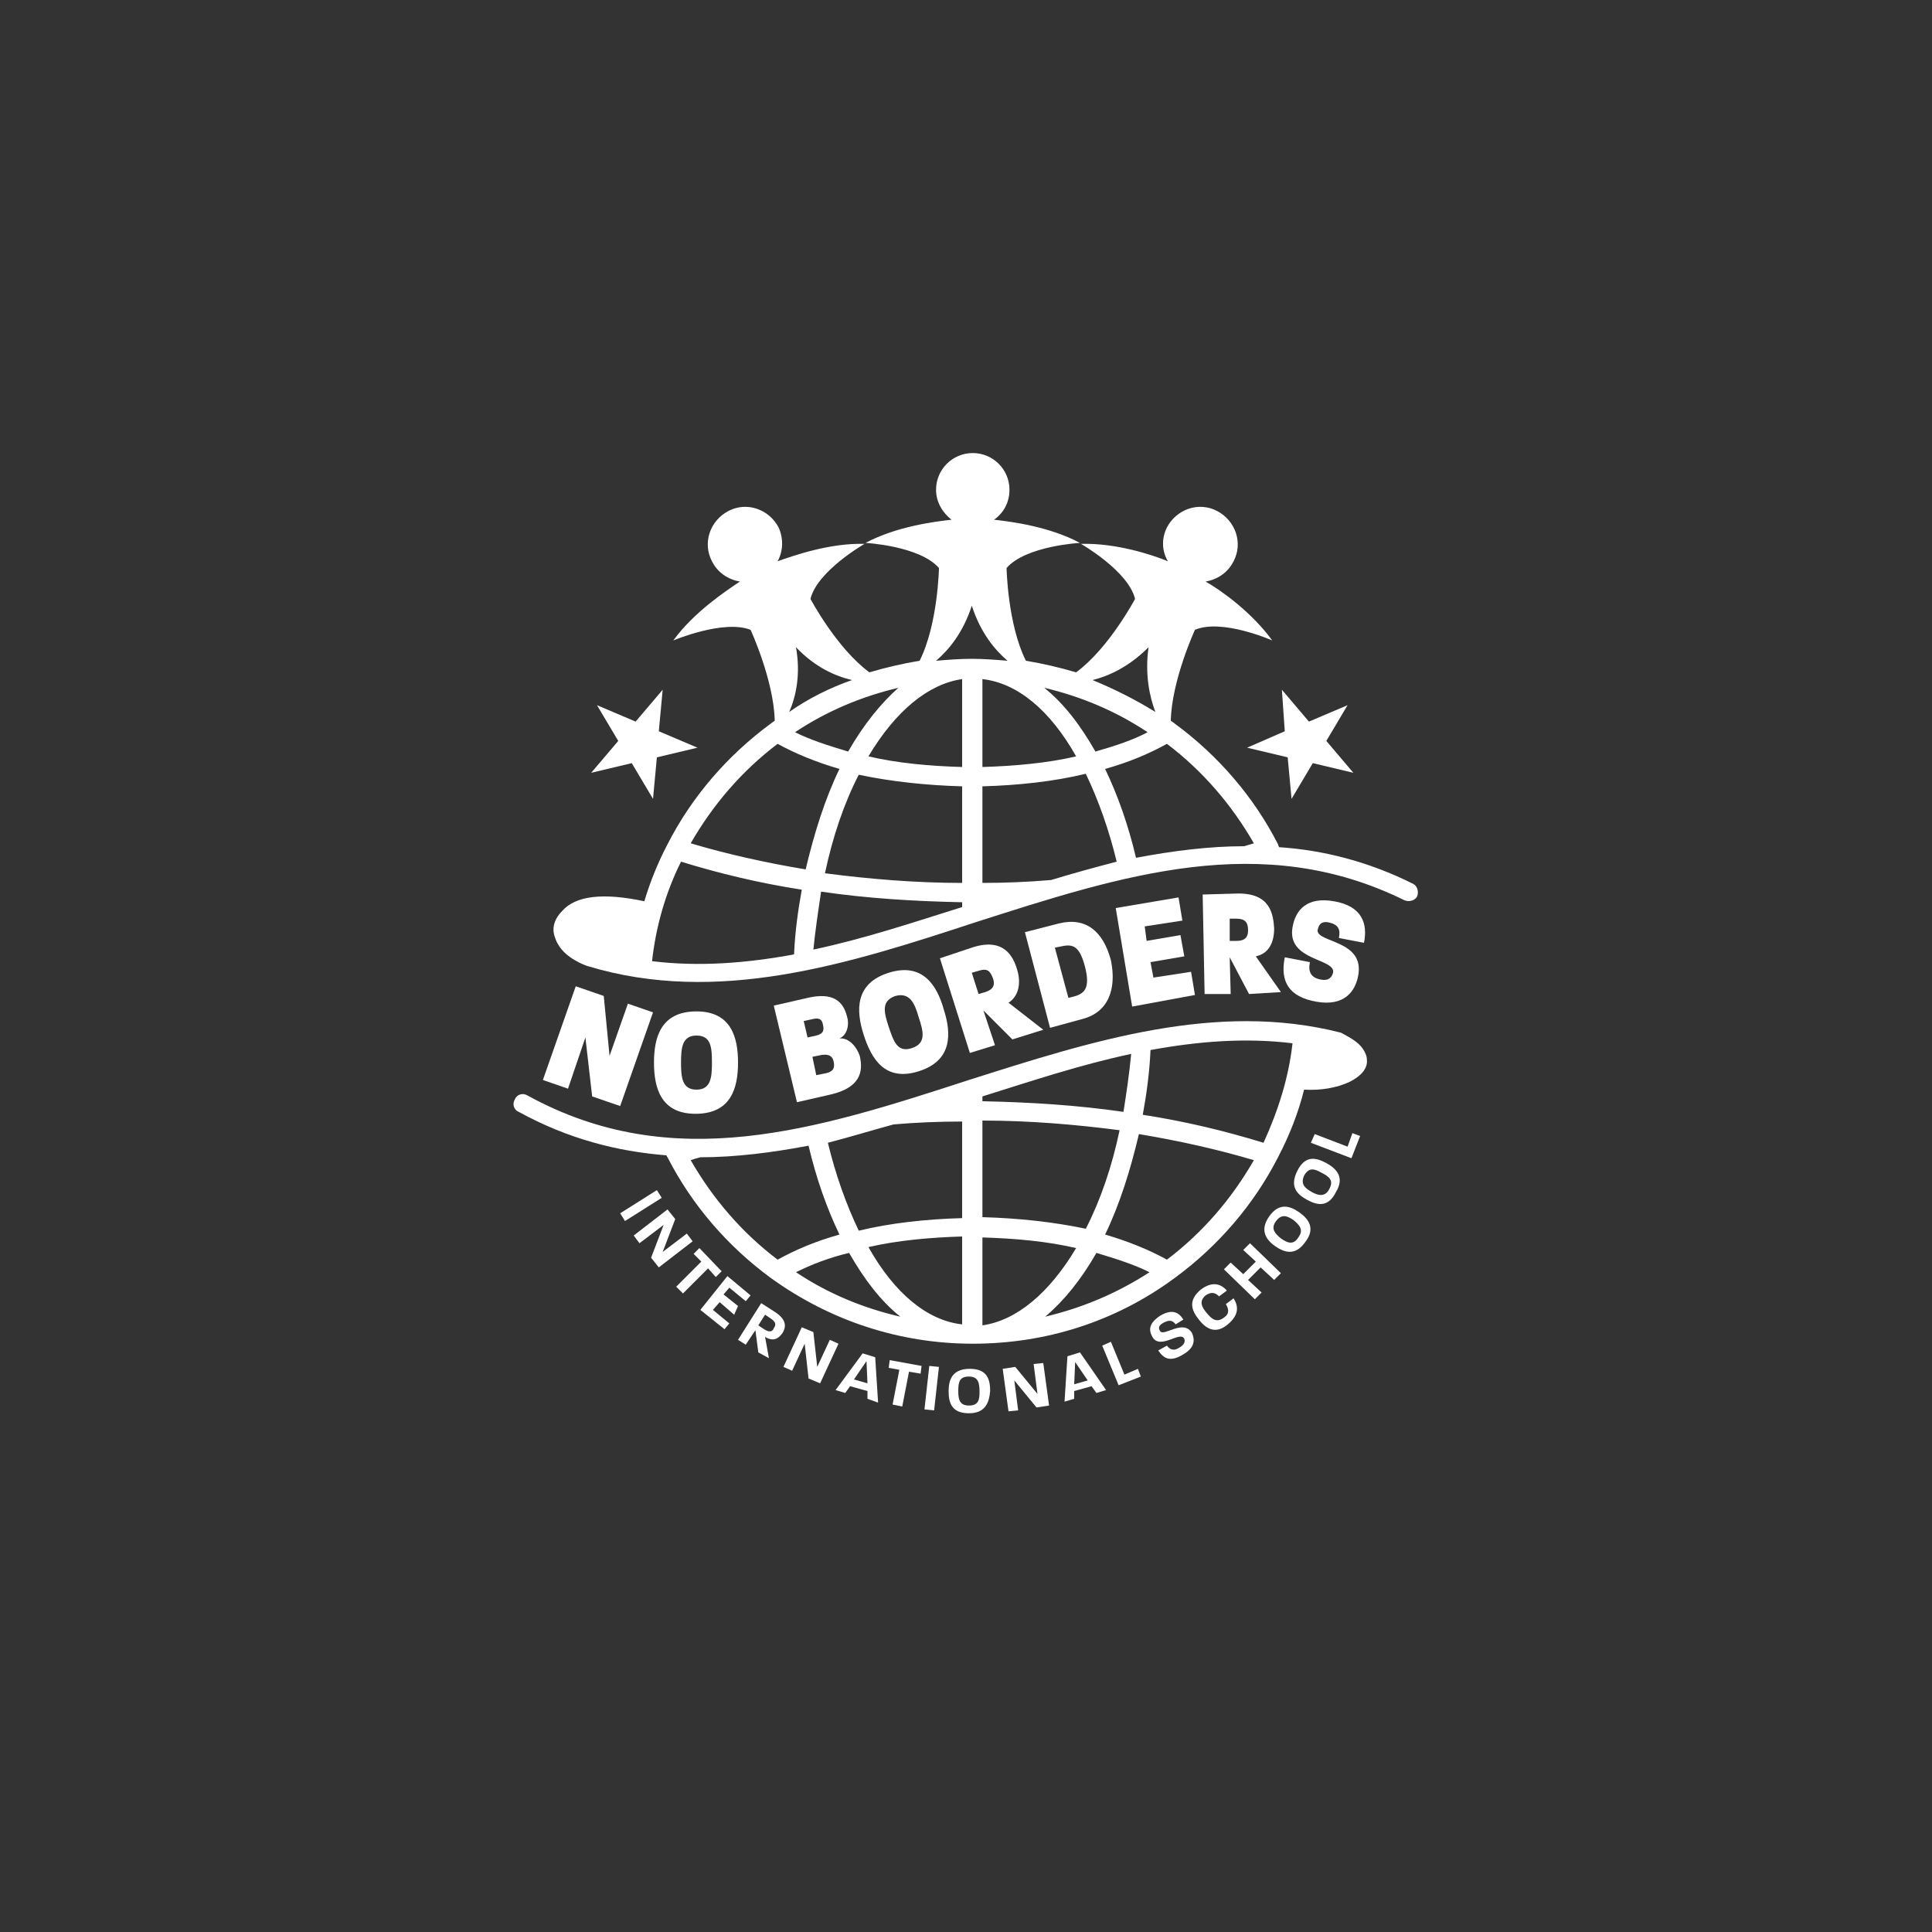 <?xml version="1.0" encoding="utf-8"?>
<!-- Generator: Adobe Illustrator 24.1.1, SVG Export Plug-In . SVG Version: 6.00 Build 0)  -->
<svg version="1.1" id="レイヤー_1" xmlns="http://www.w3.org/2000/svg" xmlns:xlink="http://www.w3.org/1999/xlink" x="0px"
	 y="0px" viewBox="0 0 200 200" style="enable-background:new 0 0 200 200;" xml:space="preserve">
<rect x="0" y="0" width="200" height="200" fill="#333333" stroke="none"/>
<style type="text/css">
	.st0{fill:#FFFFFF;}
</style>
<g>
	<polygon class="st0" points="65.4,79 67.6,82.7 68,78.4 72.2,77.4 68.2,75.7 68.6,71.4 65.8,74.7 61.8,73 64,76.7 61.2,80 	"/>
	<polygon class="st0" points="129.1,77.4 133.3,78.4 133.7,82.7 135.9,79 140.1,80 137.3,76.7 139.5,73 135.5,74.7 132.7,71.4 
		133,75.7 	"/>
	<path class="st0" d="M60.8,100c13.5,4.1,27-0.2,40.1-4.5c15.3-4.9,29.7-9.6,44.5-2.3c0.5,0.2,1.1,0,1.3-0.4l0,0
		c0.2-0.5,0-1.1-0.4-1.3c-4.6-2.3-9.3-3.5-13.9-3.8c0-0.1-0.1-0.2-0.1-0.3c-2.5-4.9-6.2-9.2-10.7-12.5c-0.1-0.1-0.3-0.2-0.4-0.3
		c0.1-4.2,2.5-9.4,2.5-9.4c2.8-1.2,8,1.1,8,1.1c-2.1-2.9-5.3-5.2-6.9-6.1c1.2-0.2,2.3-0.9,2.9-2.1c1-1.9,0.2-4.2-1.7-5.2
		c-1.9-1-4.2-0.2-5.2,1.7c-0.6,1.2-0.5,2.5,0.1,3.5c-1.7-0.7-5.4-1.9-9-1.8c0,0,4.9,2.8,5.6,5.7c0,0-2.7,5.1-6.1,7.6
		c-1.7-0.5-3.4-0.9-5.2-1.2c-1.9-3.8-2-9.6-2-9.6c2-2.3,7.6-2.6,7.6-2.6c-3.2-1.7-7.1-2.2-8.9-2.4c1-0.7,1.6-1.8,1.6-3.1
		c0-2.1-1.7-3.8-3.8-3.8c-2.1,0-3.8,1.7-3.8,3.8c0,1.3,0.7,2.4,1.6,3.1c-1.8,0.2-5.7,0.7-8.9,2.4c0,0,5.6,0.3,7.6,2.6
		c0,0-0.1,5.8-2,9.6c-1.8,0.3-3.5,0.7-5.2,1.2c-3.4-2.5-6.1-7.6-6.1-7.6c0.7-2.9,5.6-5.7,5.6-5.7c-3.6-0.1-7.3,1.2-9,1.8
		c0.6-1.1,0.6-2.4,0.1-3.5c-1-1.9-3.3-2.7-5.2-1.7c-1.9,1-2.7,3.3-1.7,5.2c0.6,1.2,1.7,1.9,2.9,2.1c-1.5,1-4.8,3.2-6.9,6.1
		c0,0,5.2-2.2,8-1.1c0,0,2.4,5.2,2.5,9.4c-0.1,0.1-0.3,0.2-0.4,0.3c-4.5,3.3-8.2,7.6-10.7,12.5c-1,1.9-1.8,3.9-2.4,5.9
		c-4.2-0.9-7.1-0.6-8.5,1c-1,1-1,2-0.8,2.6c0.1,0.3,0.2,0.6,0.4,0.9C58.6,99.2,60.5,99.9,60.8,100z M70.5,89.2
		c3.9,1.2,8,2.2,12.5,2.9c-0.4,2.2-0.7,4.4-0.8,6.7c-4.9,0.9-9.8,1.3-14.7,0.7C67.9,95.9,68.9,92.4,70.5,89.2z M108.8,91.1
		c-2.4,0.2-4.7,0.3-7.1,0.3v-10c3.7-0.1,7.4-0.5,10.7-1.3c1.3,2.7,2.4,5.8,3.2,9.1C113.3,89.8,111.1,90.4,108.8,91.1z M99.6,79.4
		c-3.4-0.1-6.7-0.4-9.7-1.1c2.8-4.7,6.2-7.5,9.7-8V79.4z M99.6,81.4c0,1.5,0,8.4,0,10c-4.8,0-9.6-0.4-14.2-1c0.8-3.8,2-7.3,3.5-10.2
		C92.2,80.9,95.9,81.3,99.6,81.4z M101.7,70.3c3.6,0.4,7,3.2,9.7,8c-3,0.7-6.4,1-9.7,1.1C101.7,77.9,101.7,71.9,101.7,70.3z
		 M85,92.3c4.7,0.7,9.7,1,14.6,1.1c0,0.1,0,0.3,0,0.5c-5.1,1.6-10.2,3.3-15.4,4.4C84.4,96.3,84.7,94.3,85,92.3z M113.4,77.8
		c-1.6-2.8-3.3-5-5.3-6.6c3.8,0.9,7.4,2.4,10.7,4.6C117.3,76.6,115.5,77.2,113.4,77.8z M87.8,77.8c-2-0.6-3.9-1.2-5.5-2
		c3.3-2.2,6.9-3.7,10.7-4.6C91.2,72.8,89.4,75,87.8,77.8z M129.8,87.3c-0.3,0.1-0.7,0.2-1,0.3c-3.7,0-7.5,0.5-11.2,1.2
		c-0.8-3.4-1.9-6.5-3.2-9.2c2.5-0.7,4.6-1.6,6.4-2.6C124.5,79.8,127.5,83.3,129.8,87.3z M118.9,67c-0.4,2.8,0.1,5.1,0.7,6.7
		c-2.1-1.3-4.3-2.4-6.5-3.3C114.7,70,116.8,69.1,118.9,67z M100.6,62.7c0.9,2.8,2.4,4.6,3.7,5.7c-1.2-0.1-2.5-0.2-3.7-0.2
		s-2.5,0.1-3.7,0.2C98.2,67.3,99.7,65.5,100.6,62.7z M82.4,67c2,2.1,4.1,3,5.8,3.4c-2.3,0.8-4.5,1.9-6.5,3.3
		C82.4,72.1,82.9,69.8,82.4,67z M80.5,77c1.8,1,4,1.9,6.4,2.6c-1.5,3.1-2.6,6.6-3.5,10.4c-4.2-0.7-8.2-1.6-11.9-2.7
		C73.8,83.3,76.8,79.8,80.5,77z"/>
	<path class="st0" d="M139,107L139,107l-0.2-0.1c-12.9-3.3-25.9,0.9-38.5,4.9c-15.7,5.1-30.6,9.9-45.7,1.6c-0.5-0.3-1.1-0.1-1.3,0.4
		l0,0c-0.3,0.5-0.1,1.1,0.4,1.3c5.1,2.8,10.2,4.1,15.3,4.5c0,0.1,0.1,0.2,0.1,0.2c2.5,4.9,6.2,9.2,10.7,12.5l0,0
		c6.1,4.4,13.3,6.8,20.9,6.8s14.8-2.3,20.9-6.8c4.5-3.3,8.2-7.6,10.7-12.5c1.2-2.3,2.1-4.6,2.7-7c1.8,0.1,3.4-0.2,4.7-0.8
		c1.2-0.6,1.9-1.4,1.8-2.3c0-0.4-0.2-0.8-0.4-1.1C140.5,107.7,139.3,107.2,139,107z M130.8,118.3c-3.9-1.2-8-2.2-12.5-2.9
		c0.4-2.2,0.7-4.4,0.8-6.7c4.9-0.9,9.8-1.3,14.7-0.7C133.4,111.6,132.3,115,130.8,118.3z M99.6,137.1c-3.6-0.4-7-3.2-9.7-8
		c3-0.7,6.4-1,9.7-1.1V137.1z M92.5,116.4c2.3-0.2,4.7-0.3,7.1-0.3v10c-3.7,0.1-7.4,0.5-10.7,1.3c-1.3-2.7-2.4-5.8-3.2-9.1
		C88,117.7,90.3,117,92.5,116.4z M101.7,126c0-1.5,0-8.4,0-10c4.8,0,9.6,0.4,14.2,1c-0.8,3.8-2,7.3-3.5,10.2
		C109.1,126.5,105.4,126.1,101.7,126z M101.7,128.1c3.4,0.1,6.7,0.4,9.7,1.1c-2.8,4.7-6.2,7.5-9.7,8
		C101.7,135.5,101.7,129.6,101.7,128.1z M116.3,115.1c-4.8-0.7-9.7-1-14.6-1.1v-0.5c5.1-1.6,10.2-3.3,15.4-4.4
		C116.9,111.2,116.6,113.2,116.3,115.1z M71.5,120.1c0.3-0.1,0.6-0.2,1-0.3c3.7,0,7.5-0.5,11.2-1.2c0.8,3.4,1.9,6.5,3.2,9.2
		c-2.5,0.7-4.6,1.6-6.4,2.6C76.8,127.6,73.8,124.1,71.5,120.1z M82.4,131.7c1.6-0.8,3.4-1.5,5.5-2c1.6,2.8,3.3,5,5.3,6.6
		C89.3,135.4,85.7,133.9,82.4,131.7z M108.2,136.3c1.9-1.6,3.7-3.8,5.3-6.6c2,0.6,3.9,1.2,5.5,2C115.6,133.9,112,135.4,108.2,136.3z
		 M120.8,130.4c-1.8-1-4-1.9-6.4-2.6c1.5-3.1,2.6-6.6,3.5-10.4c4.2,0.7,8.2,1.6,11.9,2.7C127.5,124.1,124.5,127.6,120.8,130.4z"/>
	<g>
		<path class="st0" d="M64.2,125.6l3.8-2.4l0.5,0.8l-3.8,2.4L64.2,125.6z"/>
		<path class="st0" d="M67.4,130.2l1.3-3.4l-2.5,1.9l-0.6-0.8l3.5-2.7l0.8,1l-1.3,3.4l2.5-1.9l0.6,0.8l-3.5,2.7L67.4,130.2z"/>
		<path class="st0" d="M73.3,131.3l-2.6,2.6l-0.7-0.7l2.6-2.6l-0.8-0.8l0.6-0.6l2.3,2.4l-0.6,0.6L73.3,131.3z"/>
		<path class="st0" d="M72.5,135.6l2.8-3.5l2.4,2l-0.5,0.6l-1.7-1.4l-0.6,0.7l1.5,1.2l-0.4,0.9l-1.5-1.3l-0.7,0.8l1.7,1.4l-0.5,0.6
			L72.5,135.6z"/>
		<path class="st0" d="M78.5,140l-0.3-2.3l-1,1.5l-0.8-0.5l2.4-3.8l1.4,0.9c1.4,0.9,1.1,1.7,0.8,2.2c-0.3,0.4-0.8,1-1.8,0.4l0.4,2.2
			L78.5,140z M79.8,136.5l-0.6-0.4l-0.7,1.1l0.6,0.4c0.6,0.4,0.9,0.2,1-0.1C80.3,137.2,80.4,136.9,79.8,136.5z"/>
		<path class="st0" d="M83.7,142.7l-0.4-3.6l-1.3,2.8l-0.9-0.4l1.9-4.1l1.2,0.5l0.4,3.6l1.3-2.8l0.9,0.4l-1.9,4.1L83.7,142.7z"/>
		<path class="st0" d="M89.8,144.8V144l-1.8-0.5l-0.5,0.7l-1-0.3l2.8-3.8l1.3,0.4l0.3,4.7L89.8,144.8z M89.7,140.9l-1.3,1.9l1.4,0.4
			L89.7,140.9z"/>
		<path class="st0" d="M94.1,142l-0.7,3.6l-1-0.2l0.7-3.6l-1.1-0.2l0.1-0.8l3.3,0.6l-0.1,0.8L94.1,142z"/>
		<path class="st0" d="M95.7,145.9l0.5-4.5l1,0.1l-0.5,4.5L95.7,145.9z"/>
		<path class="st0" d="M100.3,146.3c-1.8,0-2.1-1.1-2.1-2.3s0.4-2.3,2.2-2.3c1.8,0,2.1,1.1,2.1,2.3
			C102.4,145.2,102,146.3,100.3,146.3z M100.3,142.5c-1,0-1.1,0.6-1.1,1.5c0,0.8,0.1,1.5,1.1,1.5s1.1-0.6,1.1-1.4
			C101.4,143.2,101.3,142.5,100.3,142.5z"/>
		<path class="st0" d="M107.3,145.7l-2.3-2.8l0.4,3.1l-1,0.1l-0.6-4.4l1.3-0.2l2.3,2.8l-0.4-3.1l1-0.1l0.6,4.4L107.3,145.7z"/>
		<path class="st0" d="M113.5,144.2l-0.5-0.7l-1.8,0.5v0.8l-1,0.3l0.3-4.7l1.3-0.4l2.7,3.9L113.5,144.2z M111.3,141l-0.1,2.3
			l1.4-0.4L111.3,141z"/>
		<path class="st0" d="M115.8,143.4l-1.7-4.1l0.9-0.4l1.4,3.4l1.4-0.6l0.3,0.8L115.8,143.4z"/>
		<path class="st0" d="M122.5,140.2c-1.3,0.8-2,0.5-2.6-0.4l0.9-0.5c0.3,0.4,0.7,0.6,1.3,0.2c0.5-0.3,0.6-0.6,0.5-0.9
			c-0.4-0.9-2.5,1.2-3.3-0.2c-0.4-0.7-0.4-1.4,0.8-2.2c1.2-0.7,1.9-0.4,2.4,0.4l-0.8,0.5c-0.3-0.4-0.6-0.5-1.2-0.2s-0.6,0.6-0.4,0.9
			c0.4,0.6,2.4-1.3,3.3,0.2C123.7,138.7,123.7,139.5,122.5,140.2z"/>
		<path class="st0" d="M127.1,137.1c-1.3,1.1-2.3,0.4-3-0.5c-0.8-1-1.1-2,0.2-3.1c1.2-0.9,2.1-0.6,2.7,0.1l-0.8,0.6
			c-0.4-0.4-0.8-0.5-1.4-0.1c-0.7,0.6-0.4,1.2,0.1,1.8s1,1.1,1.8,0.5c0.6-0.4,0.5-0.9,0.2-1.4l0.8-0.6
			C128.2,135.2,128.3,136.1,127.1,137.1z"/>
		<path class="st0" d="M131.9,132.5l-1.4-1.3l-1.3,1.3l1.4,1.3l-0.7,0.7l-3.2-3.1l0.7-0.7l1.3,1.2l1.3-1.3l-1.3-1.2l0.7-0.7l3.2,3.1
			L131.9,132.5z"/>
		<path class="st0" d="M135.1,128.6c-1,1.4-2.1,1.1-3.1,0.4s-1.6-1.7-0.6-3.1c1-1.4,2.1-1.1,3.1-0.4
			C135.5,126.2,136.2,127.2,135.1,128.6z M132.1,126.4c-0.6,0.8-0.1,1.3,0.5,1.8c0.7,0.5,1.3,0.7,1.8-0.1c0.6-0.8,0.1-1.3-0.5-1.8
			C133.3,125.9,132.7,125.6,132.1,126.4z"/>
		<path class="st0" d="M138.3,123.4c-0.8,1.6-1.9,1.4-3,0.8s-1.8-1.4-1-3s1.9-1.4,3-0.8C138.4,121,139.2,121.9,138.3,123.4z
			 M135,121.7c-0.4,0.9,0.1,1.3,0.8,1.7c0.7,0.4,1.4,0.5,1.8-0.3c0.5-0.9,0-1.3-0.8-1.7C136.1,121,135.5,120.8,135,121.7z"/>
		<path class="st0" d="M139.9,119.9l-4.2-1.6l0.4-0.9l3.4,1.3l0.5-1.4l0.8,0.3L139.9,119.9z"/>
	</g>
	<path class="st0" d="M100.3,147.1"/>
	<g>
		<path class="st0" d="M61.3,113.5l-0.7-6.1l-1.8,5.3l-2.6-0.9l3.4-9.7l2.9,1l0.6,6.2l1.9-5.4l2.6,0.9l-3.4,9.7L61.3,113.5z"/>
		<path class="st0" d="M72,115.3c-3.6,0-4.3-2.7-4.3-5.3c0-2.6,0.7-5.3,4.4-5.3c3.6,0,4.3,2.7,4.3,5.3S75.7,115.3,72,115.3z
			 M72.1,107.2c-1.5,0-1.6,1.3-1.6,2.8s0.1,2.8,1.6,2.8s1.6-1.3,1.6-2.8C73.7,108.4,73.6,107.2,72.1,107.2z"/>
		<path class="st0" d="M86,113.3l-3.5,0.8l-2.4-10l3.5-0.8c2.6-0.6,3.7,0.3,4.1,2c0.2,0.6,0.1,1.8-0.8,2.2c1-0.1,1.8,0.9,2.1,1.8
			C89.4,111,89,112.6,86,113.3z M84.1,105.5l-0.9,0.2l0.4,1.7l0.9-0.2c0.8-0.2,0.8-0.6,0.7-1.1C85.1,105.6,84.9,105.3,84.1,105.5z
			 M85.1,109.2l-1,0.2l0.4,1.9l1-0.2c0.9-0.2,0.9-0.7,0.8-1.2C86.2,109.4,85.9,109.1,85.1,109.2z"/>
		<path class="st0" d="M95.1,110.9c-3.5,1.1-4.9-1.3-5.7-3.8c-0.8-2.5-0.9-5.3,2.6-6.4s5,1.3,5.7,3.8
			C98.5,107,98.6,109.8,95.1,110.9z M92.7,103.1c-1.5,0.5-1.2,1.7-0.7,3.2s0.9,2.7,2.4,2.2s1.2-1.7,0.7-3.2
			C94.7,103.9,94.2,102.7,92.7,103.1z"/>
		<path class="st0" d="M104.8,107.6l-3-3l1.2,3.6l-2.6,0.8l-3.1-9.8l3.3-1.1c3.3-1.1,4.3,0.9,4.7,2.3c0.4,1.3,0.2,2.7-0.9,3.4
			l3.6,2.8L104.8,107.6z M101.3,100.5l-0.7,0.2l0.7,2.2l0.7-0.2c0.9-0.3,1-0.8,0.8-1.4C102.5,100.5,102.2,100.2,101.3,100.5z"/>
		<path class="st0" d="M112,105.5l-3.3,0.9l-2.6-9.9l3.5-0.9c2.8-0.7,4.6,0.8,5.4,3.8C115.6,102.3,114.8,104.8,112,105.5z M109.7,98
			l-0.5,0.1l1.4,5.2l0.4-0.1c1.3-0.3,1.9-0.9,1.3-3.2C111.7,97.8,111,97.7,109.7,98z"/>
		<path class="st0" d="M117.2,104.2L115.5,94l6.5-1.1l0.4,2.4l-3.9,0.6l0.2,1.5l3.5-0.6l0.4,2.2l-3.5,0.6l0.3,1.6l3.9-0.6l0.4,2.4
			L117.2,104.2z"/>
		<path class="st0" d="M129.3,102.9l-2-3.8l0.1,3.8h-2.7l-0.2-10.3l3.5-0.1c3.5-0.1,3.8,2.1,3.9,3.6c0,1.4-0.5,2.6-1.9,2.9l2.6,3.7
			L129.3,102.9z M128,95.1h-0.7v2.3h0.7c1,0,1.2-0.5,1.2-1.1C129.2,95.5,128.9,95.1,128,95.1z"/>
		<path class="st0" d="M136.3,103.7c-2.9-0.5-3.8-2.1-3.3-4.6l2.6,0.5c-0.2,1,0.1,1.6,1.1,1.8c1,0.2,1.2-0.4,1.3-0.7
			c0.3-1.5-4.8-1.2-4.2-4.7c0.3-1.8,1.5-3.2,4.3-2.7c2.9,0.5,3.5,2.3,3.1,4.3l-2.6-0.5c0.2-0.9-0.1-1.4-1-1.6s-1.1,0.3-1.2,0.8
			c-0.1,1.3,4.9,1,4.2,4.7C140.3,102.6,139.2,104.2,136.3,103.7z"/>
	</g>
</g>
</svg>
